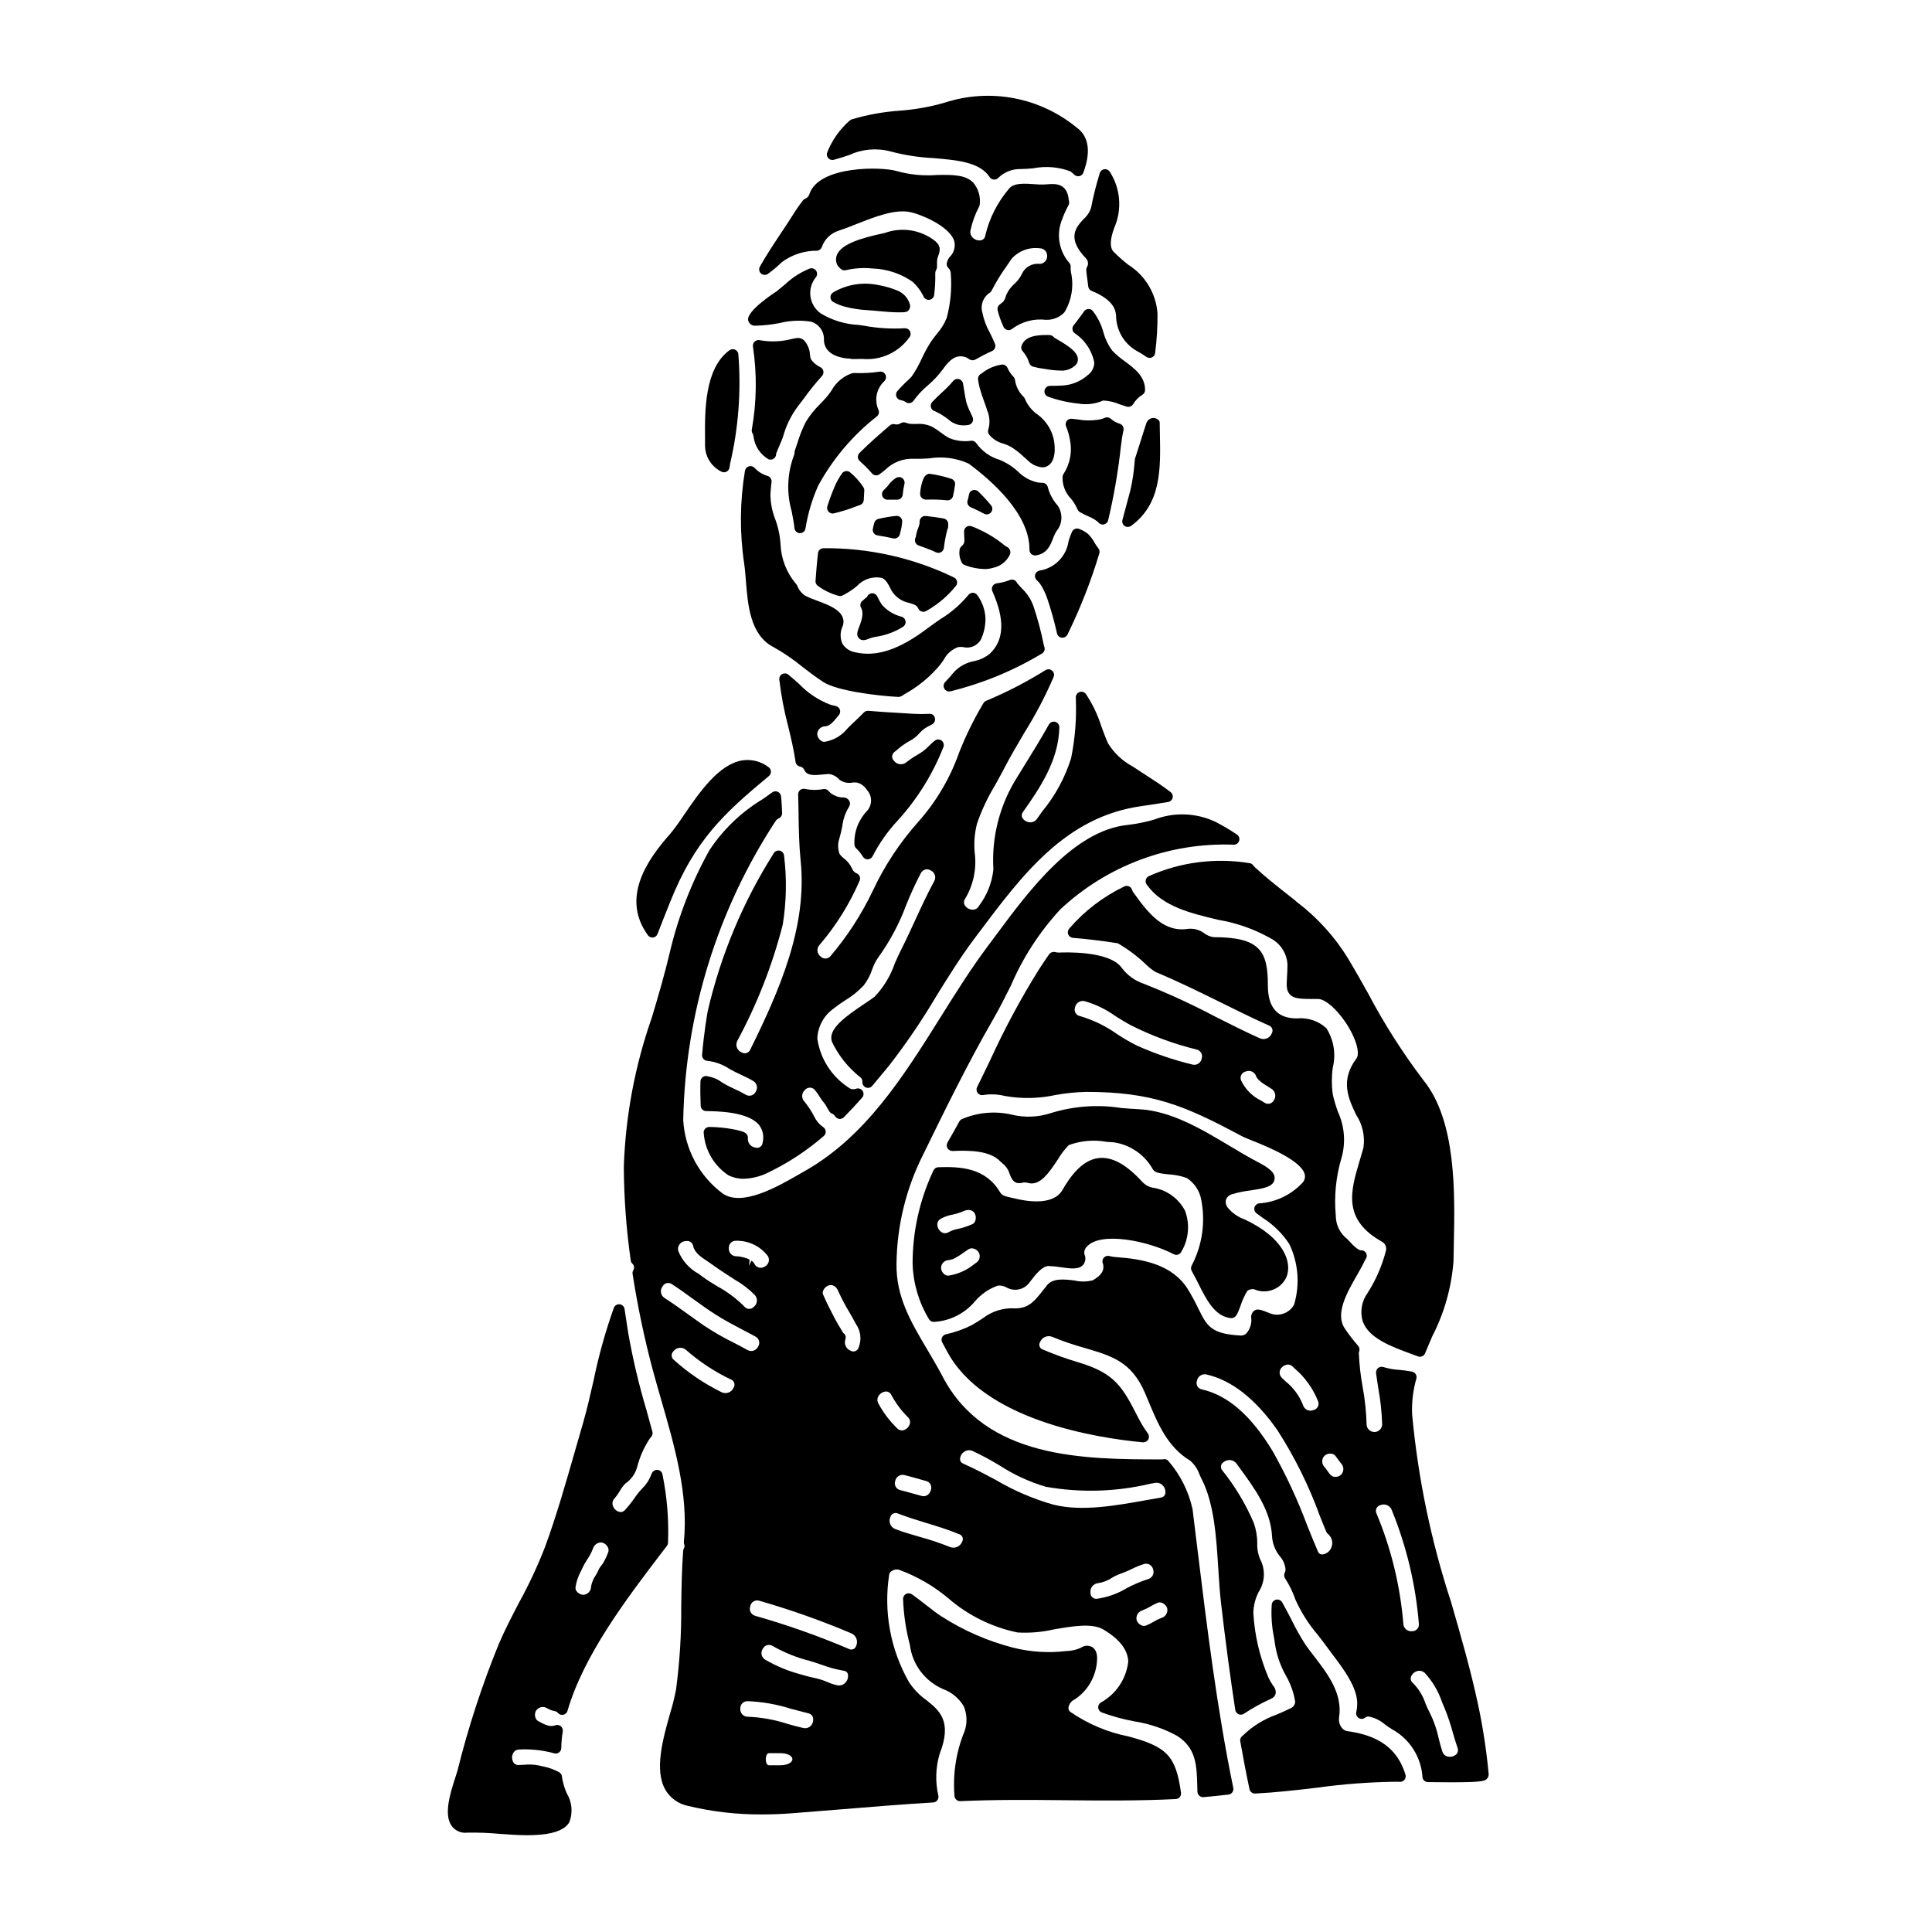 <?xml version="1.0" encoding="UTF-8"?>
<!-- Uploaded to: ICON Repo, www.iconrepo.com, Generator: ICON Repo Mixer Tools -->
<svg fill="#000000" width="800px" height="800px" version="1.1" viewBox="144 144 512 512" xmlns="http://www.w3.org/2000/svg">
 <g>
  <path d="m424.12 311.86c0.141 0.609 0.648 1.066 1.27 1.141h0.172c0.562 0.004 1.074-0.316 1.324-0.82 3.402-6.938 6.231-14.145 8.453-21.543 0.148-0.492 0.031-1.023-0.312-1.406-0.375-0.465-0.711-0.965-1.004-1.488-0.441-0.805-0.992-1.547-1.637-2.203-0.707-0.574-1.508-1.035-2.359-1.359-0.359-0.152-0.766-0.16-1.129-0.02-0.367 0.145-0.66 0.426-0.812 0.789-0.359 0.789-0.66 1.605-0.902 2.441-0.559 4.012-3.676 7.188-7.68 7.82-0.555 0.094-1.008 0.492-1.172 1.035-0.16 0.539 0.004 1.125 0.418 1.508 0.312 0.277 0.602 0.582 0.855 0.914 0.812 1.238 1.465 2.574 1.941 3.977 1.016 3.027 1.875 6.102 2.574 9.215z"/>
  <path d="m442.9 283.63c0.312 0 0.617-0.098 0.867-0.281 8.004-5.832 7.805-15.141 7.621-24.145-0.023-1.074-0.047-2.156-0.059-3.238 0-0.594-0.609-0.926-1.18-1.148-0.668-0.16-1.367 0.039-1.852 0.523-0.207 0.176-0.363 0.402-0.453 0.66-0.516 1.527-1.262 3.902-1.887 5.902-0.508 1.598-0.93 2.934-1.059 3.297l0.004 0.004c-0.074 0.152-0.121 0.316-0.141 0.484l-0.109 1.098c-0.184 2.422-0.555 4.832-1.109 7.199l-0.676 2.543c-0.469 1.766-0.934 3.512-1.41 5.258-0.125 0.441-0.031 0.918 0.246 1.285 0.281 0.367 0.715 0.582 1.176 0.578z"/>
  <path d="m399.67 293.76c1.656 0.637 3.41 0.992 5.184 1.047 0.812 0.008 1.621-0.109 2.398-0.348 1.977-0.418 3.625-1.77 4.434-3.621 0.242-0.746-0.105-1.559-0.812-1.898-0.207-0.094-0.402-0.211-0.578-0.352-2.641-2.168-5.613-3.894-8.801-5.117-0.465-0.18-0.988-0.117-1.395 0.172s-0.637 0.762-0.617 1.262l0.039 0.844c0.027 0.504 0.055 1.008 0.055 1.473v-0.004c0.02 0.598-0.254 1.164-0.734 1.516-0.324 0.258-0.527 0.641-0.559 1.055-0.148 1.059 0.027 2.141 0.496 3.098 0.152 0.41 0.48 0.73 0.891 0.875z"/>
  <path d="m402.13 319.21c-2.055 0.375-3.93 1.402-5.348 2.934-0.715 0.902-1.477 1.766-2.289 2.582-0.422 0.422-0.547 1.059-0.316 1.609 0.227 0.551 0.762 0.91 1.359 0.914 0.117 0 0.234-0.016 0.352-0.043 8.535-2.098 16.703-5.473 24.234-10.008 0.602-0.348 0.879-1.078 0.652-1.738l-0.133-0.395c-0.688-3.488-1.598-6.93-2.727-10.305-0.625-1.824-1.68-3.469-3.078-4.801-0.395-0.43-0.828-0.887-1.285-1.434-0.148-0.363-0.434-0.656-0.797-0.809-0.363-0.156-0.773-0.156-1.137-0.008-1.121 0.441-2.293 0.738-3.492 0.887-0.457 0.066-0.859 0.34-1.086 0.746-0.227 0.406-0.246 0.895-0.059 1.316 3.371 7.566 3.148 12.988-0.656 16.574-1.215 0.992-2.656 1.672-4.195 1.977z"/>
  <path d="m423.64 233.64-0.047-0.027c-0.148-0.082-0.285-0.191-0.391-0.324-0.281-0.312-0.676-0.496-1.098-0.504-2.188-0.035-6.258-0.078-7.301 2.664-0.277 0.547-0.188 1.207 0.23 1.656 0.66 0.746 1.184 1.609 1.535 2.543l0.184 0.555c0.152 0.453 0.512 0.805 0.965 0.945 0.926 0.266 1.871 0.457 2.828 0.574l0.75 0.113h0.004c1.176 0.215 2.371 0.336 3.566 0.363 1.613 0.164 3.215-0.434 4.328-1.613 0.398-0.5 0.551-1.156 0.418-1.781-0.285-1.441-1.863-2.832-5.637-4.981z"/>
  <path d="m403.32 274.31c-0.242-0.258-0.57-0.418-0.922-0.457-0.762-0.102-1.469 0.422-1.598 1.184-0.113 0.559-0.23 1.09-0.395 1.648-0.188 0.711 0.176 1.449 0.852 1.734 1.18 0.504 2.363 1.098 3.543 1.723v0.004c0.621 0.332 1.395 0.18 1.84-0.367 0.449-0.547 0.445-1.336-0.008-1.879-1.035-1.254-2.141-2.453-3.312-3.59z"/>
  <path d="m412.59 243.86c-0.676-0.695-1.223-1.508-1.609-2.398-0.238-0.527-0.766-0.863-1.344-0.863-1.984 0.262-3.863 1.062-5.426 2.316l-0.352 0.223c-0.488 0.312-0.75 0.883-0.664 1.457 0.094 0.691 0.227 1.383 0.395 2.062 0.328 1.234 0.723 2.449 1.18 3.644 0.312 0.852 0.621 1.691 0.879 2.543 0.641 1.551 0.742 3.273 0.289 4.891-0.191 0.484-0.117 1.031 0.199 1.445 0.961 1.176 2.281 2.012 3.758 2.383 0.684 0.207 1.344 0.488 1.969 0.832 1.227 0.754 2.367 1.641 3.406 2.637l1.031 0.914c1.035 1.078 2.414 1.754 3.902 1.91 0.516 0.004 1.023-0.133 1.469-0.395 2.047-1.207 2.106-4.672 1.527-7.277-0.668-2.711-2.324-5.074-4.644-6.625-1.316-1.031-2.344-2.387-2.977-3.934-0.07-0.16-0.168-0.301-0.285-0.426-1.242-1.188-2.055-2.754-2.301-4.457-0.035-0.328-0.176-0.641-0.402-0.883z"/>
  <path d="m442.97 214.14c-1.352-1.059-2.637-2.199-3.852-3.414-1.047-1.098-0.984-3.25 0.195-6.414h0.004c2.086-4.828 1.633-10.375-1.215-14.797-0.312-0.488-0.883-0.75-1.461-0.664-0.574 0.086-1.047 0.5-1.207 1.059l-0.199 0.695c-0.828 2.738-1.516 5.516-2.055 8.32-0.355 1.207-1.047 2.289-1.992 3.113-1.969 2.102-4.621 4.981 0.559 10.387v0.004c0.645 0.617 0.77 1.598 0.309 2.359-0.145 0.254-0.207 0.547-0.184 0.84 0.074 0.879 0.191 1.746 0.312 2.606 0.074 0.562 0.152 1.121 0.211 1.676 0.066 0.551 0.43 1.02 0.949 1.215 1.348 0.512 5.781 2.434 6.324 5.777l0.102 0.645 0.004 0.004c-0.008 3.93 2.106 7.559 5.531 9.484 0.859 0.457 1.691 0.969 2.484 1.527 0.422 0.309 0.977 0.371 1.457 0.16 0.48-0.207 0.812-0.652 0.879-1.172 0.453-3.492 0.66-7.016 0.625-10.539-0.402-5.285-3.289-10.062-7.781-12.871z"/>
  <path d="m342.26 228.84c0.168 0.887 0.957 1.512 1.855 1.477 2.156-0.043 4.305-0.273 6.422-0.691 2.715-0.684 5.543-0.816 8.312-0.395 2.051 0.551 3.481 2.398 3.5 4.523-0.062 1.703 0.629 4.656 6.297 5.269 0.25-0.047 0.508-0.031 0.746 0.047 0.145 0.051 0.297 0.082 0.449 0.086h0.867c0.66 0 1.266-0.023 1.746-0.043 5 0.488 9.867-1.785 12.695-5.934 0.262-0.48 0.234-1.066-0.066-1.523-0.301-0.457-0.828-0.711-1.375-0.66-3.644 0.207-7.301-0.027-10.887-0.703l-1.285-0.18c-3.539-0.168-6.981-1.215-10.016-3.039-1.508-1.062-2.5-2.707-2.746-4.535-0.242-1.828 0.289-3.672 1.469-5.094 0.383-0.52 0.383-1.23 0-1.75-0.383-0.523-1.062-0.734-1.676-0.52-2.398 0.977-4.602 2.387-6.492 4.156-0.84 0.695-1.688 1.41-2.289 1.898-0.086 0.031-7.957 5.086-7.527 7.609z"/>
  <path d="m364.97 186.35c1.469-0.395 2.805-0.836 4.09-1.262 3.394-1.586 7.242-1.93 10.867-0.973 3.719 0.996 7.531 1.59 11.379 1.777 6.352 0.539 12.359 1.051 14.957 5.035 0.242 0.371 0.637 0.613 1.078 0.66h0.156c0.387 0 0.762-0.152 1.035-0.426 1.566-1.555 3.695-2.41 5.906-2.359 0.926 0 2.098-0.094 3.383-0.195l-0.004-0.004c3.301-0.652 6.719-0.371 9.867 0.816 0.367 0.281 0.703 0.59 1.043 0.902 0.367 0.332 0.875 0.465 1.355 0.344 0.48-0.121 0.867-0.477 1.031-0.941 0.734-2.082 2.977-8.414-1.707-11.859-9.797-8.086-23.047-10.594-35.113-6.644-3.883 1.117-7.875 1.824-11.902 2.113-4.309 0.297-8.566 1.074-12.699 2.309-0.172 0.059-0.332 0.152-0.473 0.27-2.633 2.289-4.684 5.172-5.977 8.414-0.227 0.52-0.137 1.125 0.234 1.555 0.367 0.43 0.953 0.609 1.5 0.465z"/>
  <path d="m335.07 268.93c0.422 0.27 0.949 0.309 1.402 0.102 0.457-0.207 0.777-0.629 0.852-1.121l0.172-1.086h0.004c2.219-9.52 2.949-19.324 2.16-29.062-0.09-0.504-0.43-0.926-0.902-1.121-0.469-0.195-1.008-0.129-1.426 0.168-6.629 4.824-6.551 16.027-6.492 23.438v1.844h0.004c0.016 2.891 1.648 5.531 4.227 6.84z"/>
  <path d="m348.88 315.43c2.75 1.527 5.356 3.305 7.785 5.301 1.773 1.371 3.609 2.781 5.582 4.051 3.664 2.293 13.891 3.598 19.867 3.914h0.039c0.402-0.043 0.789-0.191 1.113-0.434 0.113-0.094 0.23-0.176 0.355-0.25 3.543-1.941 6.703-4.512 9.32-7.59 0.434-0.543 0.816-1.086 1.18-1.613v-0.004c0.801-1.555 2.168-2.746 3.82-3.324 0.422-0.055 0.848-0.055 1.27 0 1.836 0.477 3.766-0.328 4.723-1.969 0.848-1.809 1.266-3.789 1.219-5.785-0.121-2.125-0.84-4.172-2.078-5.902-0.254-0.43-0.699-0.703-1.195-0.73s-0.973 0.195-1.266 0.594c-2.102 2.531-4.609 4.695-7.422 6.402-1.129 0.789-2.309 1.609-3.543 2.527-7.352 5.543-13.359 7.527-18.934 6.262h0.004c-1.438-0.223-2.707-1.059-3.477-2.293-0.648-1.484-0.625-3.176 0.066-4.641 0.32-0.812 0.297-1.723-0.066-2.523-0.965-2.106-4-3.231-6.938-4.328-0.992-0.336-1.957-0.738-2.891-1.207-0.988-0.656-1.746-1.609-2.16-2.723-0.07-0.156-0.168-0.301-0.289-0.422-2.516-2.945-3.965-6.652-4.117-10.523-0.145-2.289-0.625-4.543-1.426-6.691-0.793-2.035-1.215-4.199-1.258-6.383 0.062-1.156 0.148-2.285 0.301-3.387 0.109-0.75-0.367-1.465-1.105-1.645-1.32-0.398-2.504-1.145-3.434-2.164-0.395-0.395-0.977-0.531-1.508-0.355-0.527 0.172-0.914 0.629-1 1.184-1.348 8.125-1.422 16.41-0.211 24.559 0.211 1.379 0.336 2.961 0.469 4.625 0.504 6.352 1.125 14.266 7.195 17.465z"/>
  <path d="m345.68 216.48c0.531 0.461 1.309 0.492 1.867 0.07 1.289-0.934 2.508-1.961 3.644-3.07 2.699-2.004 5.977-3.07 9.336-3.035 0.578-0.051 1.078-0.43 1.273-0.977 0.711-2.078 2.375-3.688 4.473-4.332 1.414-0.461 2.992-1.082 4.664-1.746 4.981-1.969 10.629-4.215 14.797-3.062 4.074 1.113 10.234 4.219 11.172 7.637 0.34 1.504-0.129 3.082-1.238 4.156-0.355 0.438-0.609 0.945-0.738 1.496-0.129 0.516 0.031 1.062 0.418 1.43 0.398 0.375 0.621 0.902 0.617 1.449 0.309 3.945-0.055 7.91-1.07 11.73-0.613 1.555-1.496 2.988-2.609 4.234-0.645 0.793-1.25 1.617-1.812 2.469-0.812 1.328-1.551 2.703-2.207 4.117-0.754 1.676-1.66 3.281-2.707 4.793-0.125 0.145-0.426 0.418-0.789 0.789-1.051 0.949-2.047 1.961-2.977 3.031-0.34 0.414-0.43 0.977-0.234 1.477 0.195 0.496 0.645 0.852 1.176 0.922 0.461 0.059 0.895 0.23 1.273 0.496 0.25 0.188 0.555 0.285 0.867 0.285 0.5 0.008 0.965-0.242 1.234-0.66 1.078-1.492 2.336-2.84 3.746-4.019 1.508-1.285 2.867-2.738 4.047-4.332 1.863-2.707 3.477-3.703 5.441-3.32h-0.004c0.551 0.105 1.066 0.34 1.508 0.684 0.465 0.348 1.09 0.391 1.598 0.113 1.289-0.711 2.894-1.602 4.453-2.273v-0.004c0.734-0.316 1.082-1.156 0.785-1.902-0.395-0.992-0.875-1.969-1.352-2.926l0.004 0.004c-0.969-1.715-1.656-3.578-2.031-5.512-0.523-2.004 0.336-4.113 2.109-5.184 0.168-0.141 0.301-0.312 0.395-0.512 1.145-2.242 2.461-4.394 3.934-6.434l1.309-1.941c1.883-2.133 4.707-3.188 7.531-2.812 0.508 0.004 0.996 0.207 1.355 0.57 0.359 0.359 0.562 0.852 0.559 1.359 0.055 0.559-0.129 1.113-0.504 1.531-0.371 0.414-0.902 0.656-1.465 0.664-2.019-0.238-3.961 0.883-4.762 2.758-0.289 0.574-0.641 1.113-1.043 1.613-0.246 0.301-0.559 0.602-0.875 0.918-0.883 0.758-1.598 1.699-2.094 2.754l-0.219 0.578c-0.145 0.504-0.367 0.98-0.664 1.414-0.316 0.262-0.602 0.488-0.918 0.715-0.457 0.336-0.688 0.902-0.586 1.461 0.359 1.492 0.871 2.941 1.52 4.328 0.023 0.074 0.055 0.148 0.09 0.219 0.215 0.426 0.625 0.719 1.098 0.785 0.473 0.07 0.949-0.09 1.289-0.43 2.539-1.84 5.676-2.656 8.789-2.289 1.836 0.078 3.621-0.629 4.902-1.949 1.965-3.207 2.59-7.059 1.746-10.723l-0.062-0.789c-0.016-0.156-0.016-0.316 0-0.473 0.051-0.391-0.059-0.785-0.305-1.094-2.648-2.981-3.488-7.156-2.207-10.93 0.531-1.543 1.191-3.039 1.969-4.473 0.168-0.328 0.203-0.703 0.102-1.059-0.031-0.129-0.055-0.262-0.074-0.395-0.461-4.414-3.609-4.191-5.699-4.031-0.969 0.086-1.949 0.086-2.918 0-3.258-0.25-5.848-0.344-7.086 1.031-3.109 3.598-5.309 7.891-6.402 12.52-0.047 0.555-0.402 1.035-0.922 1.238-0.809 0.223-1.672 0.016-2.297-0.543-0.605-0.496-0.879-1.297-0.703-2.062 0.473-2.191 1.246-4.312 2.293-6.297 0.098-0.191 0.152-0.402 0.16-0.617 0.242-2.07-0.391-4.148-1.75-5.727-1.988-2.008-5.055-2.09-9.555-2.008-3.559 0.285-7.144-0.059-10.586-1.008-3.973-1.254-20.73-1.52-23.25 6.047-0.156 0.562-0.566 1.023-1.109 1.246-0.25 0.098-0.469 0.262-0.633 0.477-0.734 0.957-1.441 1.918-2.051 2.887-1.207 1.945-2.469 3.832-3.715 5.711-1.914 2.879-3.894 5.856-5.609 8.895-0.355 0.605-0.234 1.383 0.289 1.848z"/>
  <path d="m381.82 221c-1.711-0.699-3.492-1.203-5.316-1.512-3.992-0.781-8.133-0.082-11.648 1.969-0.48 0.258-0.781 0.758-0.781 1.301s0.301 1.043 0.781 1.301c0.949 0.512 1.953 0.918 2.988 1.207 1.961 0.504 3.965 0.816 5.984 0.93 1.105 0.059 2.176 0.16 3.234 0.266 1.645 0.152 3.328 0.312 5.117 0.312 0.551 0 1.113 0 1.68-0.051v-0.004c0.473-0.066 0.883-0.344 1.121-0.754 0.242-0.43 0.285-0.945 0.113-1.41l-0.133-0.395c-0.57-1.438-1.703-2.582-3.141-3.16z"/>
  <path d="m388.77 222.63c0.246 0.512 0.762 0.836 1.328 0.836 0.082 0 0.16-0.008 0.238-0.02 0.645-0.102 1.145-0.621 1.227-1.27 0.238-1.887 0.332-3.789 0.293-5.695-0.008-0.359 0.09-0.715 0.273-1.027 0.125-0.219 0.191-0.469 0.191-0.723v-1.324c0.012-0.617 0.145-1.223 0.395-1.789 0.75-2.031 0.234-3.148-2.117-4.602h-0.004c-3.613-2.269-8.07-2.746-12.082-1.285l-0.738 0.164c-5.117 1.109-10.562 2.625-11.902 5.465v-0.004c-0.453 0.949-0.422 2.059 0.09 2.977 0.09 0.176 0.211 0.328 0.363 0.453 0.121 0.102 0.23 0.215 0.332 0.336 0.367 0.434 0.949 0.621 1.5 0.484 2.328-0.551 4.734-0.703 7.113-0.449 3.773 0.129 7.434 1.34 10.539 3.492 1.242 1.113 2.25 2.469 2.961 3.981z"/>
  <path d="m379.24 276.43h2.519c0.766 0.004 1.406-0.578 1.473-1.34 0.078-0.953 0.23-1.895 0.453-2.824 0.148-0.586-0.082-1.203-0.574-1.555-0.492-0.355-1.148-0.371-1.656-0.043-0.586 0.367-1.113 0.812-1.574 1.324-0.477 0.66-1.012 1.273-1.602 1.828-0.48 0.398-0.656 1.055-0.445 1.641 0.215 0.582 0.77 0.973 1.391 0.969z"/>
  <path d="m368.14 268.85c-0.414 0.059-0.781 0.289-1.016 0.633-0.66 0.953-1.242 1.957-1.742 3.004v0.02c-0.809 1.844-1.52 3.734-2.121 5.656-0.148 0.449-0.066 0.941 0.211 1.32 0.277 0.383 0.719 0.609 1.191 0.609 0.109-0.004 0.219-0.016 0.324-0.039 2.019-0.488 4.008-1.109 5.941-1.867l1-0.367c0.551-0.195 0.934-0.695 0.973-1.277l0.145-2.496c0.027-0.32-0.055-0.637-0.227-0.906-0.969-1.496-2.164-2.836-3.543-3.969-0.316-0.262-0.73-0.379-1.137-0.32z"/>
  <path d="m343.44 258.88c0.145 0.254 0.227 0.539 0.25 0.828 0.32 2.543 1.824 4.785 4.055 6.047h0.035c0.137 0.039 0.281 0.059 0.422 0.059 0.645 0 1.215-0.418 1.406-1.035 0.059-0.168 0.078-0.348 0.066-0.523 0.16-0.48 0.629-1.574 0.926-2.266 0.395-0.906 0.758-1.777 0.918-2.269v-0.004c0.762-2.789 2.023-5.414 3.723-7.754 0.574-0.738 1.18-1.539 1.789-2.363 1.492-2.07 3.094-4.062 4.805-5.961 0.312-0.34 0.453-0.809 0.367-1.27-0.078-0.457-0.371-0.848-0.785-1.059-1.043-0.473-1.93-1.234-2.555-2.195-0.09-0.34-0.16-0.684-0.207-1.035-0.047-1.52-0.672-2.969-1.746-4.047-0.559-0.398-1.262-0.555-1.941-0.422-0.625 0.102-1.246 0.242-1.871 0.395l0.004-0.004c-2.578 0.574-5.246 0.621-7.844 0.141-0.484-0.078-0.973 0.082-1.316 0.426-0.34 0.352-0.488 0.852-0.395 1.332 1.09 7.305 0.98 14.734-0.32 22.004-0.047 0.34 0.031 0.688 0.215 0.977z"/>
  <path d="m354.34 282.48c0.09 0.492 0.156 0.988 0.199 1.484 0.07 0.734 0.676 1.301 1.414 1.328h0.051c0.719 0 1.332-0.52 1.453-1.227 0.625-3.898 1.75-7.699 3.348-11.312 3.891-7.152 9.211-13.434 15.629-18.445 0.477-0.426 0.625-1.109 0.367-1.691-1.109-2.484-0.598-5.391 1.293-7.348l0.277-0.277v0.004c0.449-0.453 0.559-1.145 0.266-1.715-0.281-0.574-0.914-0.895-1.547-0.785-2.273 0.34-4.578 0.457-6.875 0.348-0.312 0.047-0.617 0.129-0.91 0.25-2.102 0.852-3.848 2.398-4.941 4.387-0.418 0.629-0.871 1.23-1.359 1.805-0.496 0.566-1.039 1.129-1.574 1.699-1.5 1.441-2.809 3.07-3.898 4.848-0.891 1.777-1.629 3.633-2.203 5.539-0.219 0.672-0.449 1.352-0.684 2.016-0.059 0.16-0.086 0.328-0.086 0.496 0 0.246-0.043 0.492-0.129 0.727-1.816 4.793-2.031 10.051-0.605 14.98 0.16 0.891 0.34 1.832 0.516 2.891z"/>
  <path d="m386.16 304.18c0.543 0.18 0.984 0.582 1.211 1.105 0.184 0.383 0.52 0.668 0.926 0.789 0.137 0.039 0.277 0.059 0.418 0.059 0.277 0 0.551-0.082 0.785-0.234 3.027-1.703 5.703-3.977 7.875-6.688 0.254-0.367 0.336-0.824 0.215-1.254-0.121-0.43-0.43-0.781-0.84-0.957-10.781-5.199-22.617-7.84-34.59-7.715-0.719 0.039-1.305 0.59-1.383 1.305-0.281 2.391-0.469 4.809-0.652 7.352h-0.004c-0.035 0.469 0.156 0.926 0.512 1.227 1.656 1.258 3.539 2.18 5.543 2.715 0.355 0.117 0.742 0.094 1.082-0.062 1.371-0.684 2.652-1.52 3.828-2.5 1.605-1.762 3.992-2.598 6.348-2.223 1.18 0.227 1.863 1.441 2.805 3.375 1.035 1.742 2.769 2.957 4.766 3.32 0.387 0.125 0.766 0.246 1.156 0.387z"/>
  <path d="m373.43 432.18c0.594 0.25 1.285 0.09 1.707-0.395 1.273-1.512 2.527-3.027 3.793-4.559l0.621-0.75h0.004c4.578-5.887 8.777-12.059 12.57-18.477 3.121-5.039 6.348-10.234 9.93-15.023l0.84-1.125c12.078-16.137 23.484-31.395 43.605-34.223 1.93-0.262 3.629-0.531 5.168-0.789l1.879-0.301c0.582-0.086 1.059-0.516 1.203-1.086 0.148-0.57-0.059-1.172-0.523-1.535-2.102-1.637-4.25-3.019-6.527-4.488-1.062-0.684-2.148-1.387-3.543-2.312-2.668-1.43-4.914-3.539-6.512-6.113-0.68-1.523-1.23-3.031-1.77-4.508v0.004c-0.957-3.039-2.336-5.926-4.098-8.578-0.375-0.52-1.039-0.738-1.648-0.539-0.609 0.195-1.023 0.762-1.023 1.402v0.367c0.223 5.289-0.195 10.586-1.25 15.773-1.609 5.144-4.199 9.93-7.633 14.086l-1.398 1.969c-0.426 0.66-1.188 1.02-1.969 0.926-0.824-0.059-1.566-0.527-1.969-1.254-0.211-0.52-0.109-1.117 0.266-1.543 4.195-5.984 9.418-13.43 9.586-22.379 0.004-0.672-0.445-1.262-1.09-1.434-0.648-0.176-1.332 0.105-1.668 0.688-2.16 3.856-4.481 7.606-6.93 11.562l-1.367 2.215c-4.699 7.332-6.949 15.965-6.422 24.656-0.371 3.527-1.707 6.883-3.863 9.699-0.324 0.645-1.02 1.023-1.738 0.953-0.844-0.039-1.605-0.5-2.031-1.23-0.277-0.555-0.211-1.219 0.168-1.707 2.176-3.652 3.059-7.93 2.512-12.141-0.25-2.59-0.043-5.199 0.609-7.711 1.223-3.559 2.824-6.973 4.781-10.184 0.789-1.441 1.625-2.902 2.41-4.438 1.688-3.273 3.543-6.383 5.309-9.391h-0.004c2.981-4.746 5.59-9.715 7.809-14.863 0.238-0.59 0.074-1.266-0.41-1.68-0.484-0.414-1.18-0.469-1.727-0.137-5.019 3.133-10.281 5.852-15.742 8.137-0.289 0.113-0.531 0.316-0.695 0.582-2.512 4.184-4.676 8.57-6.465 13.113-2.371 6.746-6.031 12.969-10.781 18.32-4.887 5.469-8.953 11.617-12.07 18.258-2.981 6.273-6.769 12.129-11.27 17.418-0.336 0.387-0.824 0.609-1.336 0.609-0.512 0-1-0.223-1.336-0.609-0.445-0.359-0.719-0.891-0.758-1.461-0.035-0.57 0.168-1.129 0.566-1.543 4.348-5.086 7.914-10.789 10.578-16.926 0.188-0.367 0.207-0.797 0.062-1.18-0.137-0.375-0.422-0.68-0.785-0.848-0.57-0.23-1.023-0.684-1.246-1.254-0.469-1.07-1.207-2-2.144-2.703-0.457-0.34-0.859-0.754-1.18-1.227-0.465-1.293-0.484-2.703-0.055-4.008 0.316-1.082 0.582-2.18 0.785-3.289 0.219-1.879 0.855-3.684 1.863-5.281 0.27-0.488 0.246-1.082-0.059-1.547-0.332-0.512-0.898-0.816-1.504-0.816h-0.465c-0.633-0.043-1.246-0.219-1.809-0.512-0.688-0.273-1.289-0.723-1.754-1.301-0.352-0.348-0.852-0.492-1.336-0.395-1.598 0.305-3.242 0.285-4.832-0.051-0.445-0.105-0.914 0.008-1.266 0.297-0.355 0.289-0.551 0.73-0.535 1.188 0.059 1.734 0.086 3.477 0.113 5.215 0.059 3.984 0.125 8.105 0.539 12.18 1.848 17.586-5.574 34.441-13.328 50.191v-0.004c-0.18 0.438-0.543 0.773-0.992 0.918-0.449 0.145-0.938 0.082-1.34-0.172-0.559-0.234-0.996-0.691-1.211-1.258-0.215-0.566-0.188-1.199 0.074-1.746 5.254-9.734 9.301-20.07 12.055-30.781 0.988-6.055 1.109-12.219 0.363-18.309-0.035-0.652-0.5-1.203-1.137-1.352-0.637-0.148-1.293 0.141-1.617 0.707-8.137 12.852-14.047 26.984-17.48 41.805-0.156 0.871-0.969 5.512-1.496 11.578-0.031 0.395 0.094 0.785 0.352 1.086 0.254 0.301 0.621 0.488 1.016 0.516 2.125 0.23 4.164 0.977 5.934 2.176 0.992 0.566 2.027 1.055 3.062 1.539 1.035 0.484 2.184 1.027 3.203 1.637l0.004 0.004c0.477 0.285 0.812 0.758 0.93 1.301 0.121 0.547 0.008 1.117-0.309 1.574-0.238 0.469-0.668 0.816-1.172 0.953-0.508 0.137-1.051 0.051-1.492-0.23-1-0.582-2.031-1.109-3.086-1.574-0.703-0.328-1.41-0.652-2.082-1.02-0.363-0.188-0.723-0.426-1.09-0.656l-0.004-0.004c-1.09-0.812-2.363-1.355-3.711-1.574-0.445-0.172-0.949-0.113-1.344 0.156-0.395 0.27-0.637 0.711-0.645 1.191-0.062 2.129-0.031 4.328 0.062 6.445h0.004c0.031 0.785 0.676 1.406 1.461 1.41 2.731 0.027 11.047 0.102 13.984 3.644 1.035 1.34 1.391 3.086 0.965 4.723-0.027 0.434-0.246 0.832-0.598 1.09-0.352 0.254-0.801 0.336-1.219 0.227-1.262-0.125-2.188-1.23-2.09-2.492 0.059-0.555-0.195-1.098-0.66-1.406-0.281-0.191-0.598-0.332-0.926-0.422-0.766-0.234-1.543-0.422-2.328-0.559-2.07-0.379-4.168-0.582-6.273-0.613-0.449 0.004-0.879 0.191-1.18 0.523-0.293 0.344-0.414 0.801-0.324 1.242 0.367 4.496 2.781 8.578 6.555 11.059 1.234 0.613 2.598 0.926 3.977 0.914 2.301-0.062 4.559-0.637 6.609-1.68 5.293-2.555 10.223-5.801 14.664-9.652 0.363-0.309 0.555-0.773 0.516-1.246s-0.305-0.898-0.715-1.145c-0.977-0.68-1.762-1.602-2.281-2.672-0.738-1.461-1.637-2.836-2.68-4.098-0.398-0.434-0.602-1.016-0.555-1.602 0.043-0.586 0.328-1.129 0.789-1.5 0.332-0.367 0.809-0.57 1.305-0.555 0.492 0.016 0.957 0.246 1.266 0.633 0.449 0.523 0.852 1.086 1.203 1.684 0.402 0.668 0.859 1.305 1.367 1.898 0.254 0.32 0.473 0.672 0.648 1.039 0.121 0.234 0.242 0.469 0.527 0.918 0.09 0.141 0.188 0.27 0.297 0.395 0.148 0.145 0.324 0.258 0.516 0.332 0.34 0.141 0.625 0.387 0.816 0.703 0.242 0.379 0.645 0.629 1.094 0.68 0.445 0.051 0.891-0.109 1.207-0.434 1.648-1.68 3.269-3.394 4.852-5.199 0.441-0.504 0.488-1.246 0.109-1.801-0.375-0.555-1.082-0.785-1.715-0.559-0.723 0.266-1.535 0.117-2.113-0.395-4.441-2.934-7.41-7.633-8.16-12.902 0.121-3.176 1.715-6.109 4.309-7.945 0.945-0.754 1.93-1.457 2.953-2.106 1.863-1.105 3.559-2.465 5.039-4.043 0.961-1.258 1.711-2.664 2.211-4.164 0.387-1.16 0.938-2.254 1.637-3.254 3.098-4.289 5.598-8.98 7.426-13.945 1.148-2.863 2.441-5.668 3.871-8.402 0.238-0.457 0.656-0.793 1.156-0.926 0.496-0.129 1.027-0.043 1.461 0.238 0.516 0.234 0.906 0.676 1.082 1.215 0.172 0.539 0.113 1.129-0.168 1.621-1.801 3.305-3.418 6.809-4.977 10.195-1.215 2.648-2.434 5.289-3.742 7.871-0.613 1.18-1.18 2.473-1.75 3.789-1.117 3.246-2.914 6.215-5.269 8.707-0.539 0.453-1.496 1.086-2.613 1.836-5.641 3.781-9.871 6.93-8.75 10.172 1.73 3.633 4.273 6.824 7.426 9.328 0.434 0.27 0.684 0.758 0.645 1.266-0.055 0.633 0.301 1.23 0.879 1.488z"/>
  <path d="m354.83 345.91c0.094 0.633 0.582 1.133 1.215 1.242 0.523 0.094 0.961 0.465 1.133 0.973 0.75 1.555 2.852 1.34 5.055 1.105 0.535-0.055 1.273-0.121 1.445-0.113h-0.004c1.074 0.141 2.059 0.676 2.758 1.504 1.008 0.738 2.285 1.016 3.508 0.762 0.379-0.035 0.762-0.035 1.141 0 1.098 0.285 2.043 0.98 2.648 1.941 1.426 1.535 1.48 3.894 0.125 5.492-2.305 2.352-3.543 5.547-3.426 8.84-0.02 0.43 0.145 0.848 0.453 1.145 0.695 0.664 1.297 1.41 1.797 2.231 0.266 0.434 0.742 0.703 1.254 0.703h0.035c0.531-0.02 1.012-0.32 1.262-0.789 1.789-3.488 4.059-6.711 6.738-9.574 5.141-5.656 9.211-12.199 12.012-19.312 0.281-0.613 0.109-1.344-0.418-1.766-0.527-0.426-1.277-0.434-1.816-0.023-0.57 0.453-1.113 0.941-1.617 1.465-0.484 0.508-1.012 0.973-1.578 1.391-0.508 0.352-1.043 0.672-1.574 1v-0.004c-0.973 0.559-1.898 1.188-2.777 1.887-0.484 0.398-1.109 0.582-1.73 0.508s-1.188-0.398-1.562-0.902c-0.336-0.312-0.516-0.762-0.48-1.219 0.031-0.457 0.27-0.879 0.645-1.141l0.492-0.395c1.059-0.961 2.227-1.797 3.481-2.492 0.992-0.496 1.875-1.191 2.594-2.043 0.387-0.434 0.816-0.832 1.281-1.18 0.488-0.328 1-0.625 1.531-0.883l0.562-0.301v0.004c0.613-0.324 0.914-1.035 0.727-1.703-0.133-0.699-0.785-1.176-1.488-1.086-1.359 0.074-2.719 0.074-4.078 0-1.477-0.102-2.965-0.188-4.457-0.277-2.527-0.145-5.07-0.293-7.602-0.523l0.004 0.004c-0.457-0.043-0.902 0.129-1.215 0.461-0.734 0.789-1.512 1.508-2.285 2.238-0.676 0.629-1.359 1.27-2.031 1.969-1.508 1.898-3.676 3.164-6.07 3.543-0.445 0.016-0.875-0.156-1.18-0.477-0.453-0.406-0.727-0.973-0.766-1.574 0.047-1.168 1.016-2.086 2.188-2.066 1.133-0.098 2.059-1.137 3.231-2.59l0.324-0.395h-0.004c0.32-0.387 0.426-0.906 0.273-1.387-0.152-0.477-0.535-0.844-1.02-0.977l-1.438-0.34v0.004c-3.195-1.207-6.078-3.121-8.43-5.598-0.922-0.824-1.844-1.637-2.777-2.398h-0.004c-0.457-0.375-1.102-0.438-1.625-0.156-0.523 0.281-0.828 0.848-0.77 1.441 0.48 4.148 1.258 8.254 2.324 12.289 0.75 3.07 1.52 6.293 1.988 9.543z"/>
  <path d="m436.64 282.96c0.512-0.148 0.906-0.562 1.031-1.082 1.535-6.461 2.664-13.008 3.379-19.609 0.148-1.277 0.355-2.754 0.68-4.258 0.168-0.75-0.273-1.5-1.008-1.723-0.871-0.266-1.676-0.715-2.359-1.32-0.43-0.383-1.047-0.48-1.574-0.25-0.684 0.312-1.41 0.5-2.156 0.555-1.664 0.23-3.352 0.191-5-0.117-0.551-0.066-1.094-0.137-1.613-0.184-0.52-0.062-1.031 0.168-1.332 0.594-0.305 0.418-0.371 0.965-0.172 1.445 0.469 1.102 0.805 2.254 1.008 3.43 0.68 3.141 0.09 6.418-1.645 9.121-0.137 0.18-0.234 0.391-0.277 0.609-0.145 2.223 0.664 4.402 2.223 5.992 0.695 0.848 1.27 1.785 1.707 2.789 0.145 0.367 0.426 0.664 0.785 0.832 0.664 0.387 1.352 0.734 2.059 1.039 0.949 0.367 1.832 0.879 2.617 1.523l0.207 0.234h0.004c0.277 0.277 0.652 0.434 1.047 0.434 0.129 0 0.262-0.02 0.391-0.055z"/>
  <path d="m371.66 313.18c0.293 0.305 0.703 0.473 1.129 0.465 0.445-0.023 0.883-0.129 1.285-0.312 0.73-0.297 1.492-0.504 2.269-0.613 2.461-0.387 4.816-1.27 6.926-2.59 0.5-0.293 0.781-0.844 0.727-1.418-0.059-0.574-0.441-1.062-0.984-1.254-2.074-0.5-3.938-1.629-5.34-3.238-0.449-0.684-0.844-1.406-1.18-2.156-0.258-0.539-0.82-0.871-1.418-0.832-0.598 0.035-1.117 0.43-1.309 0.996-0.148 0.074-0.281 0.168-0.395 0.285-0.152 0.148-0.305 0.27-0.449 0.395l-0.43 0.363v-0.004c-0.508 0.461-0.633 1.207-0.305 1.809 0.355 0.641 0.707 1.797-0.238 4.363-0.762 1.93-1.133 2.898-0.289 3.742z"/>
  <path d="m375.71 282.51c-0.164 0.539-0.297 1.09-0.395 1.645-0.074 0.395 0.012 0.801 0.242 1.129 0.234 0.324 0.59 0.543 0.984 0.605 1.414 0.207 2.797 0.48 4.18 0.789v-0.004c0.105 0.02 0.211 0.031 0.316 0.031 0.68 0.004 1.273-0.465 1.434-1.125l0.105-0.438c0.273-0.945 0.445-1.922 0.52-2.902 0.016-0.426-0.156-0.836-0.465-1.129-0.312-0.293-0.734-0.434-1.156-0.391-1.574 0.164-3.133 0.426-4.672 0.785-0.52 0.117-0.934 0.5-1.094 1.004z"/>
  <path d="m432.11 243.54c-1.836 1.57-4.141 2.496-6.555 2.629-0.957 0.062-2.094 0.09-3.289 0.09-0.711-0.004-1.32 0.5-1.453 1.195-0.137 0.691 0.238 1.387 0.898 1.652 2.606 0.949 5.32 1.57 8.078 1.848 2.219 0.379 4.496 0.098 6.555-0.809 1.52 0.066 3.012 0.41 4.41 1.016 0.656 0.223 1.297 0.441 1.863 0.605h-0.004c0.137 0.039 0.277 0.059 0.418 0.059 0.504 0 0.977-0.258 1.242-0.688 0.594-1.016 1.43-1.871 2.434-2.488 0.465-0.262 0.75-0.754 0.75-1.285 0-3.609-2.703-5.625-5.312-7.574v0.004c-1.215-0.844-2.344-1.805-3.371-2.863-1.086-1.469-1.887-3.125-2.363-4.891-0.559-2.062-1.527-3.992-2.852-5.672-0.281-0.336-0.703-0.508-1.137-0.469-0.426 0.016-0.828 0.215-1.098 0.551-0.117 0.152-0.223 0.316-0.32 0.484-0.336 0.434-0.664 0.883-0.996 1.332-0.48 0.652-0.961 1.312-1.465 1.926v-0.004c-0.25 0.301-0.367 0.688-0.332 1.078 0.035 0.387 0.227 0.746 0.527 0.996 2.762 1.805 4.664 4.656 5.266 7.898-0.066 1.363-0.77 2.609-1.895 3.379z"/>
  <path d="m416.82 289.7c-0.004 0.395 0.148 0.773 0.426 1.055s0.656 0.438 1.051 0.438c0.082 0.008 0.16 0.008 0.242 0 2.852-0.469 3.777-2.438 4.629-4.781h-0.004c0.223-0.562 0.484-1.102 0.789-1.621 1.641-1.934 1.777-4.723 0.344-6.812-1.254-1.402-2.152-3.086-2.625-4.906-0.164-0.66-0.754-1.125-1.434-1.125-0.395-0.004-0.789-0.031-1.18-0.082-2-0.422-3.824-1.422-5.254-2.879-1.441-1.336-3.113-2.402-4.934-3.148-2.481-0.73-4.644-2.277-6.141-4.391-0.312-0.469-0.863-0.719-1.422-0.641-1.93 0.27-3.894 0.031-5.707-0.691-0.785-0.418-1.531-0.906-2.231-1.457-0.746-0.582-1.535-1.109-2.363-1.574-1.273-0.594-2.676-0.848-4.078-0.73h-1.219c-0.578-0.02-1.145-0.133-1.684-0.34-0.457-0.172-0.969-0.105-1.371 0.168-0.453 0.297-1.012 0.383-1.535 0.238-0.457-0.109-0.934 0.008-1.289 0.312-2.258 1.938-5.356 4.586-8.059 7.312-0.285 0.293-0.441 0.688-0.426 1.094 0.016 0.406 0.199 0.789 0.504 1.059 1.156 1.004 2.238 2.094 3.231 3.258 0.504 0.59 1.379 0.691 2.004 0.234 0.535-0.395 1.031-0.789 1.508-1.18 2.043-2.031 4.852-3.094 7.727-2.922 1.105 0.027 2.422-0.031 3.805-0.102h0.004c3.574-0.605 7.25-0.133 10.555 1.355 6.066 4.481 16.258 13.387 16.137 22.859z"/>
  <path d="m391.57 252.89c1.191 0.527 2.32 1.188 3.367 1.969l0.352 0.266-0.004-0.004c0.938 0.871 2.125 1.426 3.394 1.574 0.223 0.023 0.445 0.035 0.668 0.035 0.434 0 0.867-0.039 1.297-0.113 0.445-0.074 0.836-0.348 1.051-0.746 0.219-0.398 0.242-0.871 0.062-1.289-0.191-0.453-0.395-0.898-0.609-1.348v0.004c-0.457-0.883-0.82-1.805-1.09-2.758-0.219-0.961-0.371-1.922-0.523-2.894-0.105-0.652-0.207-1.312-0.328-1.969v0.004c-0.109-0.566-0.535-1.02-1.094-1.16-0.559-0.148-1.148 0.051-1.508 0.504-0.93 1.09-1.938 2.117-3.012 3.07-0.883 0.816-1.754 1.633-2.562 2.519-0.32 0.359-0.449 0.852-0.344 1.32 0.109 0.473 0.438 0.859 0.883 1.043z"/>
  <path d="m321.6 364.99c-5.996 6.75-13.133 16.875-5.902 26.855h-0.004c0.277 0.379 0.715 0.605 1.184 0.609h0.191c0.535-0.07 0.988-0.43 1.18-0.934 1.137-2.945 2.273-5.828 3.379-8.562 6.469-16.199 14.168-23.391 26.145-33.305 0.352-0.289 0.551-0.73 0.535-1.188-0.016-0.457-0.242-0.883-0.617-1.148-2.008-1.555-4.574-2.203-7.082-1.789-6.234 1.098-11.336 8.562-15.43 14.562-1.105 1.695-2.301 3.332-3.578 4.898z"/>
  <path d="m389.37 276.41c1.844-0.07 3.691-0.016 5.531 0.168 0.074 0.012 0.148 0.02 0.223 0.02 0.68-0.004 1.27-0.465 1.434-1.121 0.215-0.898 0.375-1.805 0.488-2.723 0.125-0.371 0.094-0.781-0.082-1.133-0.18-0.352-0.488-0.617-0.863-0.738-1.859-0.609-3.766-1.051-5.703-1.32-0.641-0.09-1.328 0.555-1.609 1.121-0.551 1.316-0.875 2.719-0.949 4.141-0.016 0.41 0.137 0.809 0.422 1.102 0.289 0.305 0.691 0.48 1.109 0.484z"/>
  <path d="m387.68 282.8c-0.09 0.434-0.223 0.855-0.395 1.262-0.266 0.648-0.449 1.324-0.543 2.016-0.027 0.168-0.082 0.336-0.156 0.488-0.168 0.379-0.172 0.809-0.004 1.188 0.164 0.383 0.48 0.676 0.871 0.809 1.141 0.395 2.254 0.812 3.43 1.281 0.387 0.152 0.762 0.324 1.125 0.516 0.207 0.105 0.434 0.16 0.66 0.16 0.246-0.004 0.488-0.066 0.707-0.184 0.426-0.23 0.711-0.652 0.762-1.133 0.184-1.562 0.473-3.113 0.863-4.641 0.039-0.164 0.094-0.324 0.16-0.477 0.082-0.184 0.121-0.383 0.121-0.582v-0.645c0.004-0.715-0.512-1.328-1.215-1.453-1.574-0.285-3.148-0.504-4.762-0.66-0.41-0.043-0.816 0.098-1.113 0.383-0.309 0.277-0.484 0.676-0.484 1.094 0 0.191-0.008 0.387-0.027 0.578z"/>
  <path d="m506.43 486.64c-1.566 2.16-2.051 4.918-1.316 7.481 1.574 4.547 7.664 6.769 13.027 8.734l1.641 0.605c0.168 0.062 0.34 0.094 0.516 0.094 0.602 0 1.145-0.363 1.371-0.922 0.613-1.523 1.266-3.035 1.922-4.547v0.004c3.168-6.172 5.07-12.914 5.602-19.832l0.082-4.367c0.297-13.855 0.695-32.828-8.043-43.609v-0.004c-5.519-7.269-10.43-14.98-14.688-23.055-1.758-3.148-3.5-6.219-5.273-9.191-3.539-5.766-8.113-10.824-13.496-14.918-0.188-0.129-0.359-0.281-0.504-0.453l-2.5-1.969c-2.691-2.129-5.481-4.328-8.242-6.887-0.145-0.141-0.277-0.293-0.395-0.457-0.211-0.297-0.523-0.508-0.883-0.586-9.039-1.508-18.324-0.332-26.703 3.379-0.469 0.184-0.816 0.59-0.914 1.086-0.109 0.492 0.039 1.008 0.395 1.371 4.09 5.652 11.562 7.438 18.789 9.156 5.137 0.863 10.07 2.652 14.562 5.285 2.227 1.422 3.644 3.82 3.816 6.461 0 1.426-0.074 2.586-0.129 3.543-0.125 2.074-0.207 3.449 0.766 4.488 1.145 1.215 2.887 1.215 7.543 1.215 2.293 0 6.543 4.328 8.914 9.105 1.492 3 1.969 5.609 1.18 6.656-4.406 5.879-2.098 10.695-0.059 14.957v-0.004c1.691 2.578 2.371 5.691 1.906 8.742-0.316 1.148-0.648 2.262-0.977 3.344-2.41 8.066-4.688 15.68 6.047 21.605 0.785 0.508 1.145 1.469 0.883 2.363-1.012 3.941-2.644 7.699-4.84 11.125z"/>
  <path d="m482.34 598.38c-3.356 1.176-6.414 3.07-8.961 5.547-0.105 0.074-0.207 0.152-0.301 0.242-0.336 0.34-0.484 0.828-0.395 1.297 0.742 4.231 1.543 8.43 2.441 12.664 0.141 0.688 0.742 1.18 1.445 1.18h0.078c5.59-0.289 11.02-0.922 16.281-1.539 7.086-0.992 14.227-1.523 21.383-1.594 0.125 0.031 0.332 0 0.602 0.023 0.492 0.051 0.973-0.148 1.285-0.535 0.309-0.383 0.406-0.891 0.266-1.363-2.621-8.66-9.664-10.715-15.508-11.551-0.59-0.121-1.109-0.473-1.445-0.973-0.52-0.707-0.754-1.586-0.664-2.461 1.074-6.418-2.965-11.672-6.527-16.305-0.816-1.059-1.613-2.094-2.332-3.121l0.004 0.004c-1.359-2.102-2.59-4.285-3.68-6.539-0.828-1.602-1.664-3.227-2.527-4.723-0.312-0.559-0.953-0.844-1.574-0.707-0.633 0.121-1.109 0.637-1.184 1.273-0.199 2.938 0.004 5.887 0.602 8.77 0.121 0.762 0.246 1.535 0.359 2.309l-0.004 0.004c0.488 2.738 1.438 5.375 2.805 7.797 1.242 2.141 2.074 4.496 2.453 6.945-0.051 0.652-0.41 1.238-0.969 1.574-1.316 0.656-2.637 1.215-3.934 1.781z"/>
  <path d="m461.3 617.62 0.031 1.215c0.016 0.406 0.191 0.785 0.492 1.055 0.305 0.27 0.707 0.402 1.109 0.371 2.195-0.184 4.426-0.434 6.621-0.68 0.414-0.047 0.789-0.266 1.031-0.602 0.242-0.336 0.332-0.762 0.25-1.168-4.328-20.973-6.969-42.609-9.531-63.535l-1.273-10.395h-0.004c-1.035-4.652-3.199-8.977-6.297-12.594-0.359-0.512-1.004-0.727-1.594-0.531-20.953 0-46.941-0.066-58.383-22.043-1.32-2.527-2.754-4.918-4.129-7.258-4.199-7.086-8.172-13.777-8.039-22.496 0.102-10.027 2.492-19.898 7-28.859 5.836-11.945 11.871-24.297 18.641-36.027 1.609-2.781 3.094-5.734 4.656-8.855 3.188-7.445 7.629-14.289 13.125-20.238 12.387-11.59 28.887-17.754 45.836-17.133 0.676 0.074 1.312-0.336 1.523-0.984 0.223-0.637-0.016-1.344-0.578-1.719-1.84-1.223-3.738-2.348-5.695-3.363-5.129-2.406-11.02-2.606-16.297-0.555-2.238 0.637-4.523 1.098-6.836 1.375-14.398 1.414-26.281 17.445-34.961 29.148l-2.246 3.023c-4.41 5.879-8.504 12.422-12.469 18.75-9.84 15.699-20 31.934-36.406 41.039l-1.574 0.906c-5.117 2.938-14.68 8.406-19.758 4.836l-0.004 0.004c-6.207-4.617-10.043-11.75-10.477-19.473 0.543-28.18 9.02-55.629 24.453-79.211 0.211-0.332 0.516-0.598 0.879-0.758 0.555-0.246 0.902-0.805 0.875-1.41-0.066-1.512-0.125-2.988-0.285-4.438l0.004 0.004c-0.059-0.523-0.391-0.977-0.871-1.191s-1.039-0.156-1.465 0.156l-2.523 1.789c-5.664 3.406-10.496 8.043-14.137 13.562-4.691 8.418-8.199 17.438-10.43 26.812-1.426 6.106-3.148 11.918-4.828 17.543h-0.004c-4.457 12.711-6.957 26.023-7.414 39.488 0.047 8.309 0.656 16.609 1.832 24.84 0.039 0.316 0.184 0.613 0.41 0.84 0.523 0.453 0.633 1.219 0.258 1.797-0.168 0.285-0.227 0.625-0.172 0.953 1.316 8.504 3.086 16.938 5.297 25.254 0.75 2.809 1.574 5.641 2.391 8.484 3.508 12.16 7.129 24.73 5.902 37.25v0.004c-0.023 0.23 0.008 0.465 0.09 0.68 0.145 0.355 0.109 0.762-0.098 1.082-0.105 0.191-0.164 0.398-0.18 0.613-0.367 4.883-0.441 9.84-0.512 14.629 0.059 7.422-0.402 14.84-1.383 22.195-0.414 2.125-0.938 4.227-1.574 6.297-1.895 6.691-4.25 15.051-1.215 20.27h-0.004c1.309 2.176 3.465 3.703 5.949 4.211 6.445 1.551 13.051 2.312 19.68 2.266 2.625 0 5.305-0.105 8.043-0.32 4.477-0.34 8.918-0.695 13.324-1.066 7.871-0.645 15.98-1.316 23.965-1.789 0.418-0.023 0.805-0.227 1.062-0.555 0.27-0.332 0.379-0.762 0.305-1.184-0.863-3.695-0.742-7.551 0.348-11.184 3.398-8.66-0.133-11.484-3.543-14.203v-0.004c-1.828-1.297-3.398-2.93-4.629-4.809-4.906-8.633-6.742-18.676-5.211-28.488 0.078-0.371 0.312-0.691 0.637-0.883 0.543-0.371 1.203-0.512 1.848-0.395 4.769 1.73 9.203 4.281 13.098 7.531 5.262 4.574 11.609 7.719 18.434 9.129 3.231 0.184 6.473-0.09 9.629-0.816 4.957-0.852 10.062-1.723 13.051 0 4.297 2.519 6.535 5.391 6.652 8.539v-0.004c-0.527 4.606-3.262 8.66-7.328 10.879-0.449 0.309-0.691 0.836-0.629 1.379 0.059 0.539 0.414 1.004 0.918 1.207 2.789 1.023 5.656 1.812 8.578 2.359 3.981 0.609 7.828 1.902 11.367 3.832 5.137 3.25 5.25 7.824 5.391 13.617zm-122.31-144.8h0.051c3.316-0.094 6.473 1.426 8.469 4.078 0.273 0.477 0.336 1.043 0.176 1.566-0.16 0.52-0.531 0.953-1.027 1.191-0.441 0.301-0.992 0.398-1.512 0.266-0.52-0.133-0.957-0.48-1.203-0.957-0.172-0.367-0.457-0.668-0.816-0.859l-0.652 1.324 0.199-1.574v-0.004c-0.301-0.176-0.613-0.324-0.941-0.438-0.531-0.172-1.078-0.305-1.629-0.391-0.066-0.02-0.133-0.035-0.203-0.043-0.289-0.043-0.695-0.031-0.789-0.047h0.004c-0.559-0.012-1.09-0.25-1.465-0.668-0.371-0.418-0.555-0.969-0.504-1.527-0.027-0.504 0.156-0.992 0.504-1.359 0.352-0.363 0.836-0.566 1.34-0.559zm-13.516 0.117h-0.004c0.188-0.039 0.375-0.062 0.562-0.062 0.832-0.043 1.559 0.555 1.672 1.379 0.395 1.754 2.152 2.914 3.543 3.84 0.305 0.195 0.582 0.395 0.828 0.562 1.574 1.121 3.148 2.211 4.723 3.227 0.641 0.43 1.289 0.84 1.941 1.246l-0.004 0.008c1.953 1.102 3.742 2.473 5.312 4.074 0.395 0.445 0.586 1.031 0.531 1.621-0.051 0.59-0.348 1.133-0.812 1.496-0.332 0.363-0.805 0.559-1.293 0.539-0.488-0.02-0.941-0.258-1.238-0.648-2.094-2.098-4.481-3.887-7.086-5.305-1.344-0.816-2.676-1.621-3.879-2.508l-1.18-0.875c-2.43-1.32-4.32-3.453-5.344-6.023-0.145-0.574-0.039-1.18 0.285-1.668 0.328-0.492 0.844-0.824 1.426-0.914zm-5.902 12.008h-0.004c0.219-0.453 0.629-0.781 1.113-0.902 0.488-0.117 1.004-0.012 1.406 0.289 1.875 1.211 3.676 2.523 5.484 3.832 2.039 1.477 4.152 3.012 6.34 4.383 2.188 1.375 4.621 2.668 6.914 3.867 1.141 0.594 2.277 1.18 3.402 1.805v0.008c0.461 0.238 0.801 0.66 0.93 1.164 0.129 0.504 0.043 1.039-0.246 1.473-0.234 0.512-0.676 0.902-1.211 1.074-0.539 0.172-1.121 0.109-1.609-0.172-1.219-0.68-2.469-1.332-3.711-1.969h-0.004c-2.676-1.332-5.269-2.824-7.766-4.473-1.398-0.957-2.773-1.969-4.152-2.941-2.082-1.504-4.168-3.008-6.34-4.402v0.004c-0.496-0.316-0.836-0.824-0.941-1.406-0.105-0.578 0.035-1.172 0.387-1.645zm18.871 26.766h-0.008c-0.238 0.59-0.703 1.055-1.289 1.297-0.586 0.242-1.246 0.238-1.832-0.016-4.598-2.246-8.863-5.121-12.668-8.547-0.375-0.266-0.609-0.684-0.641-1.141-0.031-0.461 0.141-0.906 0.477-1.223 0.371-0.492 0.93-0.816 1.543-0.891 0.617-0.074 1.234 0.105 1.715 0.496 3.586 3.168 7.594 5.816 11.914 7.875 0.422 0.137 0.758 0.465 0.91 0.883 0.152 0.418 0.105 0.883-0.133 1.262zm12.414 100.1h-3.09c-0.602 0-0.828-0.98-0.828-1.598 0-0.617 0.223-1.598 0.828-1.598h3.082c2.035 0 3.148 0.824 3.148 1.598 0 0.773-1.117 1.594-3.152 1.594zm8.613-11.629h-0.008c-0.086 0.586-0.414 1.105-0.902 1.438-0.488 0.336-1.09 0.453-1.668 0.324-1.434-0.328-2.828-0.711-4.215-1.102v-0.004c-3.402-1.109-6.945-1.742-10.52-1.883-0.547 0-1.07-0.227-1.441-0.625-0.375-0.398-0.566-0.934-0.527-1.477-0.039-0.535 0.152-1.059 0.52-1.445 0.371-0.383 0.887-0.594 1.422-0.578h0.008c3.875 0.152 7.715 0.824 11.414 2.004 1.496 0.395 3.008 0.789 4.566 1.18 0.488 0.074 0.922 0.363 1.18 0.785 0.211 0.43 0.266 0.914 0.156 1.379zm8.719-10.426h-0.008c-0.504 0.672-1.34 1.012-2.168 0.879-0.941-0.188-1.859-0.48-2.731-0.875-0.926-0.402-1.883-0.723-2.863-0.957-1.375-0.297-2.754-0.621-4.113-1.047-3.344-0.871-6.555-2.195-9.539-3.938-0.488-0.289-0.828-0.773-0.941-1.328-0.109-0.555 0.016-1.133 0.348-1.59 0.238-0.457 0.656-0.793 1.152-0.926 0.5-0.129 1.027-0.047 1.457 0.234 3.066 1.758 6.359 3.082 9.785 3.938 0.973 0.277 1.969 0.621 2.973 0.965 1.918 0.73 3.902 1.273 5.926 1.629 0.945 0.133 1.137 0.621 1.18 0.789 0.223 0.773 0.047 1.605-0.469 2.223zm2.711-9.582h-0.008c-0.113 0.402-0.402 0.727-0.789 0.879-0.387 0.152-0.82 0.121-1.18-0.09-8.074-3.434-16.355-6.359-24.797-8.762-0.52-0.145-0.953-0.5-1.203-0.98-0.246-0.48-0.285-1.043-0.102-1.551 0.094-0.531 0.414-0.996 0.875-1.277 0.461-0.277 1.023-0.344 1.539-0.18 8.309 2.394 16.469 5.285 24.43 8.66 0.602 0.273 1.066 0.777 1.297 1.395 0.23 0.621 0.203 1.305-0.074 1.902zm0.625-79.02c-0.129 0.41-0.434 0.738-0.832 0.895-0.395 0.16-0.844 0.133-1.215-0.074-1.23-0.453-1.871-1.801-1.441-3.039 0.238-0.641-0.012-1.363-0.598-1.715-0.031-0.062-0.062-0.125-0.098-0.184-0.168-0.32-0.359-0.617-0.555-0.93l-0.207-0.34c-0.395-0.625-0.758-1.273-1.129-1.949l-0.188-0.344c-1.004-1.898-2.16-4.148-3.148-6.453h-0.008c-0.125-0.375-0.086-0.789 0.109-1.133 0.285-0.586 0.793-1.035 1.406-1.25 1.574-0.438 2.32 1 2.586 1.641v0.004c0.82 1.836 1.758 3.617 2.805 5.336 0.617 1.066 1.234 2.125 1.797 3.227 1.312 1.84 1.582 4.227 0.715 6.309zm17.844 35.309c0.504 0.113 0.938 0.434 1.191 0.883s0.309 0.988 0.145 1.477c-0.129 0.543-0.441 1.023-0.887 1.359-0.469 0.324-1.062 0.414-1.605 0.246-0.82-0.211-1.629-0.445-2.441-0.672-1.074-0.305-2.144-0.605-3.215-0.867-0.508-0.117-0.941-0.445-1.191-0.902s-0.297-1-0.125-1.492c0.098-0.555 0.426-1.043 0.902-1.344 0.477-0.297 1.055-0.383 1.598-0.23 1.066 0.262 2.121 0.559 3.184 0.863 0.812 0.234 1.617 0.461 2.445 0.68zm-12.574-20.508c-0.375-0.637-0.355-1.43 0.051-2.047 0.434-0.676 1.164-1.105 1.969-1.148h0.082c0.602 0.043 1.129 0.426 1.352 0.988 1.152 2.133 2.613 4.09 4.332 5.801 0.508 0.445 0.715 1.145 0.535 1.797-0.242 0.805-0.875 1.434-1.68 1.672-0.645 0.16-1.32-0.062-1.746-0.57-1.953-1.902-3.606-4.09-4.894-6.492zm22.191 36.605c-0.496 1.277-1.93 1.914-3.211 1.422-2.652-1.066-5.367-1.977-8.125-2.723-2.152-0.621-4.375-1.27-6.465-2.066-0.582-0.242-1.043-0.711-1.277-1.301-0.234-0.586-0.223-1.242 0.031-1.824 0.109-0.43 0.406-0.793 0.812-0.977s0.875-0.172 1.273 0.031c2.496 0.965 5.07 1.75 7.559 2.512 2.863 0.879 5.824 1.777 8.605 2.945l-0.004-0.004c0.402 0.113 0.73 0.402 0.887 0.793 0.156 0.387 0.125 0.824-0.086 1.184zm24.254-9.789c-5.367-1.52-10.512-3.723-15.316-6.555-2.691-1.438-5.477-2.926-8.531-4.281-0.898-0.395-0.957-0.945-0.973-1.121h0.004c-0.02-0.812 0.379-1.578 1.051-2.035 0.66-0.504 1.547-0.594 2.297-0.238 2.465 1.152 4.863 2.438 7.184 3.856 3.777 2.449 7.887 4.34 12.203 5.613 9.234 1.633 18.707 1.348 27.824-0.836l1.133-0.188h0.004c0.797-0.156 1.617 0.148 2.125 0.785 0.543 0.625 0.734 1.48 0.516 2.281-0.215 0.488-0.688 0.816-1.223 0.84-1.262 0.211-2.566 0.449-3.894 0.684-7.965 1.426-16.945 3.043-24.402 1.188zm19.215 22.191c-2.348 1.395-4.945 2.316-7.648 2.715-0.465 0.09-0.945-0.043-1.301-0.359-0.355-0.316-0.547-0.777-0.516-1.25-0.078-0.609 0.098-1.223 0.48-1.699 0.387-0.477 0.953-0.773 1.562-0.824 1.32-0.199 2.574-0.684 3.684-1.43 0.551-0.348 1.137-0.645 1.746-0.879 1.16-0.395 2.293-0.859 3.394-1.402 1.07-0.535 2.18-0.988 3.324-1.352 0.207-0.059 0.418-0.09 0.633-0.094 0.875 0.062 1.602 0.691 1.789 1.547 0.176 0.512 0.133 1.074-0.117 1.551-0.246 0.48-0.684 0.836-1.203 0.984-2.016 0.645-3.969 1.477-5.828 2.484zm9.289 7.82c-0.766 0.305-1.504 0.672-2.207 1.094-0.602 0.367-1.234 0.676-1.887 0.934-0.414 0.133-0.867 0.086-1.25-0.125-0.551-0.27-0.977-0.746-1.18-1.328-0.262-1.152 0.434-2.305 1.574-2.609 0.766-0.305 1.508-0.672 2.215-1.094 0.602-0.363 1.23-0.68 1.883-0.938 0.145-0.051 0.301-0.078 0.453-0.078 0.273 0.008 0.543 0.078 0.789 0.207 0.551 0.27 0.977 0.746 1.18 1.324 0.266 1.152-0.426 2.312-1.57 2.621z"/>
  <path d="m455.05 476.38c0.352 0.188 0.762 0.223 1.141 0.098 0.379-0.121 0.691-0.391 0.867-0.746 1.973-3.289 2.336-7.297 0.984-10.887-1.641-3.148-4.637-5.371-8.125-6.027-1.262-0.141-2.426-0.742-3.273-1.688-4.203-4.578-7.93-6.606-11.441-6.238-4.543 0.5-7.688 5.09-9.66 8.492-2.457 4.258-9.719 2.957-12.727 2.199l-0.879-0.199c-1.477-0.324-2.406-0.562-2.887-1.395-3.859-6.543-10.492-6.856-16.395-6.664l0.004 0.004c-0.562 0.016-1.066 0.355-1.297 0.875-3.652 7.746-5.535 16.207-5.512 24.773 0.164 5.141 1.645 10.156 4.305 14.562 0.25 0.48 0.75 0.781 1.293 0.785h0.059c4.246-0.25 8.195-2.246 10.918-5.508 1.617-1.883 3.699-3.305 6.039-4.125 0.754-0.055 1.508 0.102 2.18 0.445 1.973 1.188 4.512 0.754 5.984-1.016l0.555-0.711c1.18-1.551 3-3.902 4.723-3.902v0.004c1.098 0.035 2.191 0.148 3.273 0.328 2.559 0.367 4.762 0.676 5.902-0.684h0.004c0.605-0.793 0.723-1.852 0.301-2.754-0.141-0.73 0.09-1.48 0.617-2.004 3.676-4.144 16.309-1.543 23.047 1.98zm-61.656-9.445c0.938-0.496 1.949-0.848 2.996-1.039 1.031-0.211 2.039-0.527 3.004-0.945 0.398-0.184 0.832-0.281 1.27-0.289 0.691-0.023 1.34 0.344 1.676 0.949 0.289 0.57 0.34 1.23 0.141 1.84-0.098 0.395-0.359 0.73-0.715 0.93-1.102 0.496-2.246 0.891-3.422 1.18l-0.426 0.098h0.004c-0.863 0.156-1.695 0.438-2.473 0.84-0.547 0.383-1.266 0.418-1.848 0.094-0.723-0.434-1.176-1.207-1.203-2.051-0.008-0.68 0.383-1.309 0.996-1.605zm9.168 11.809-0.348 0.234v0.004c-1.957 1.625-4.32 2.688-6.832 3.078-0.488 0.027-0.965-0.164-1.297-0.527-0.426-0.398-0.676-0.953-0.695-1.539 0.016-1.141 0.945-2.062 2.09-2.062 0.184-0.016 0.367-0.066 0.535-0.148 0.238-0.004 0.469-0.062 0.68-0.172 0.555-0.293 1.078-0.586 1.645-0.945l2.305-1.594h0.004c0.391-0.246 0.867-0.316 1.312-0.195 0.598 0.137 1.109 0.508 1.426 1.031 0.543 1.012 0.176 2.269-0.824 2.832z"/>
  <path d="m518.23 518.95c-0.152-3.246 0.227-6.496 1.125-9.621 0.102-0.391 0.043-0.805-0.168-1.148-0.211-0.348-0.551-0.59-0.945-0.676-1.121-0.219-2.254-0.375-3.391-0.469-1.43-0.082-2.844-0.328-4.211-0.742-0.484-0.172-1.023-0.082-1.426 0.238-0.398 0.32-0.605 0.828-0.543 1.336 0.176 1.402 0.395 2.789 0.617 4.184v0.004c0.57 3.125 0.902 6.289 1 9.469-0.047 1.102-0.957 1.973-2.059 1.973-1.105 0-2.016-0.871-2.062-1.973-0.094-3.352-0.445-6.691-1.055-9.988-0.543-2.969-0.879-5.969-1.008-8.984 0.02-0.172 0.062-0.34 0.121-0.5 0.148-0.492 0.027-1.023-0.312-1.41-1.281-1.453-2.465-2.992-3.543-4.602-2.606-3.894 0.602-9.492 3.184-13.996 0.789-1.398 1.539-2.684 2.039-3.785v-0.004c0.098-0.219 0.215-0.43 0.352-0.629 0.336-0.477 0.355-1.105 0.055-1.602-0.305-0.496-0.875-0.762-1.449-0.684 0 0-0.848-0.082-2.754-2.176l-0.738-0.789-0.004 0.004c-1.938-1.488-3.066-3.797-3.059-6.238-0.473-5.144 0.043-10.336 1.52-15.285 1.156-4.066 0.812-8.41-0.969-12.246-0.539-1.5-0.992-3.031-1.348-4.586-0.324-2.359-0.324-4.75 0-7.109 0.887-3.566 0.273-7.34-1.699-10.438-2.113-1.934-4.953-2.875-7.809-2.59-5.172 0-7.691-2.859-7.691-8.734 0-9.023-1.996-12.797-14.363-12.797l0.004 0.004c-0.879-0.121-1.715-0.457-2.426-0.984-1.215-0.918-2.723-1.359-4.242-1.242-6.453 1.043-10.445-3.758-14.668-9.703h-0.004c-0.133-0.172-0.227-0.367-0.277-0.578-0.117-0.426-0.418-0.773-0.816-0.957-0.402-0.18-0.863-0.172-1.258 0.02-5.586 2.68-10.559 6.484-14.605 11.176-0.367 0.422-0.469 1.012-0.258 1.531 0.207 0.516 0.691 0.871 1.246 0.918 3.543 0.277 8.098 0.824 11.871 1.426 2.668 1.539 5.141 3.387 7.371 5.512 0.805 0.82 1.715 1.535 2.703 2.125 5.676 2.363 11.363 5.164 16.867 7.871 4.266 2.117 8.684 4.305 13.082 6.269 0.422 0.137 0.758 0.461 0.914 0.879 0.152 0.418 0.105 0.883-0.129 1.262-0.234 0.582-0.695 1.047-1.277 1.289-0.582 0.242-1.234 0.242-1.816 0-4.008-1.789-8.066-3.84-11.988-5.82v-0.004c-6.121-3.231-12.414-6.121-18.855-8.656-2.332-0.797-4.367-2.277-5.844-4.254-3.266-4.551-15.316-4.07-16.605-4v0.004c-0.363-0.012-0.727-0.062-1.082-0.152-0.578-0.117-1.168 0.117-1.516 0.594-0.898 1.273-1.801 2.644-2.731 4.074v-0.004c-4.836 7.758-9.164 15.82-12.957 24.137-1.125 2.34-2.25 4.672-3.402 6.992-0.246 0.492-0.195 1.082 0.133 1.527 0.32 0.449 0.867 0.676 1.41 0.59 1.945-0.32 3.934-0.234 5.848 0.246 4.453 0.785 9.02 0.691 13.441-0.277 2.629-0.465 5.289-0.738 7.957-0.816 17.617 0 26.109 3.566 41.285 11.695 0.496 0.273 1.496 0.68 2.789 1.203 3.852 1.547 12.871 5.176 13.938 8.852 0.223 0.797 0.027 1.652-0.52 2.273-3.023 3.277-7.195 5.262-11.648 5.535-0.57 0.121-1.016 0.559-1.141 1.125-0.129 0.566 0.09 1.152 0.555 1.5l1.5 1.105v0.004c2.875 1.805 5.332 4.203 7.199 7.035 2.391 5.016 2.84 10.738 1.258 16.062-1.184 2.144-3.719 3.156-6.055 2.418-2.875-1.141-3.641-1.445-4.555-0.789-0.594 0.5-0.875 1.277-0.73 2.039 0.105 1.23-0.23 2.457-0.945 3.465-0.344 0.633-1 1.035-1.719 1.055-8.039-0.395-9.086-2.527-11.379-7.18-0.84-1.762-1.773-3.477-2.793-5.144-4.141-6.559-11.906-7.957-18.965-8.465h0.004c-0.582-0.02-1.16-0.109-1.723-0.27-0.547-0.176-1.148-0.02-1.539 0.402-0.395 0.422-0.504 1.035-0.281 1.566 0.047 0.129 0.086 0.262 0.109 0.395 0.242 1.574-0.559 2.754-2.754 4.039-1.57 0.418-3.219 0.441-4.801 0.07-2.828-0.34-5.762-0.688-7.359 1.262l-0.875 1.113c-2.363 3.016-3.914 5.012-7.566 5.012h0.004c-3.074-0.207-6.121 0.723-8.555 2.613-0.789 0.512-1.695 1.109-2.887 1.793l0.004 0.004c-2.199 1.113-4.531 1.941-6.941 2.465-0.449 0.105-0.824 0.418-1.004 0.844-0.184 0.426-0.156 0.91 0.066 1.312 0.395 0.691 0.789 1.418 1.18 2.172 9.633 18.43 39.562 23.125 51.984 24.289 0.574 0.043 1.125-0.238 1.422-0.73 0.289-0.504 0.258-1.125-0.078-1.598-0.93-1.281-1.762-2.629-2.492-4.035-4.172-8.168-6.078-11.895-15.91-14.824-3.199-0.945-6.34-2.078-9.41-3.391-0.398-0.113-0.723-0.402-0.879-0.789-0.152-0.387-0.117-0.82 0.094-1.176 0.492-1.273 1.922-1.91 3.199-1.426 2.852 1.176 5.773 2.176 8.75 2.996 7.133 2.098 12.285 3.617 15.855 11.855l0.906 2.16c2.5 6.012 5.082 12.23 11.109 15.84l-0.004-0.004c1.141 1.008 2 2.297 2.484 3.742 0.199 0.438 0.395 0.859 0.586 1.238 3.293 6.41 3.859 15.59 4.359 23.688 0.199 3.176 0.395 6.18 0.715 8.969 1.211 10.41 2.453 19.703 3.785 28.414h0.008c0.078 0.508 0.414 0.934 0.883 1.133 0.473 0.199 1.012 0.145 1.43-0.152 2.137-1.422 4.387-2.676 6.719-3.742l0.594-0.297c0.52-0.227 0.906-0.676 1.055-1.223 0.125-0.77-0.113-1.555-0.645-2.125-0.488-0.695-0.914-1.438-1.262-2.211-2.312-5.426-3.664-11.211-3.996-17.098 0.043-1.949 0.535-3.867 1.434-5.598 1.52-2.367 1.785-5.328 0.707-7.926-0.793-1.531-1.172-3.246-1.105-4.969 0.008-1.855-0.316-3.695-0.949-5.438-2.129-4.961-4.918-9.613-8.297-13.828-0.297-0.324-0.43-0.77-0.359-1.207 0.07-0.434 0.34-0.812 0.727-1.027 0.496-0.398 1.133-0.578 1.766-0.508 0.633 0.074 1.207 0.398 1.598 0.902l0.734 1.008c4.141 5.664 8.426 11.523 8.703 18.418l0.004-0.004c0.145 1.902 0.871 3.711 2.078 5.184 0.859 0.977 1.383 2.203 1.492 3.5-0.016 0.309-0.098 0.609-0.234 0.887-0.223 0.48-0.172 1.043 0.129 1.477 1.141 1.754 2.059 3.641 2.731 5.625 1.512 3.352 3.492 6.473 5.879 9.27 0.789 1.035 1.602 2.062 2.363 3.109 0.465 0.641 0.98 1.328 1.516 2.043 3.027 4.004 6.789 8.984 6.606 13.383h-0.004c-0.008 0.625-0.082 1.246-0.215 1.855-0.207 0.664 0.074 1.383 0.676 1.727 0.602 0.348 1.359 0.223 1.82-0.289 0.246-0.113 0.516-0.16 0.785-0.137 1.625 0.32 3.133 1.066 4.371 2.164 0.613 0.441 1.207 0.859 1.777 1.199 4.734 2.582 7.793 7.43 8.094 12.812 0.129 0.691 0.727 1.191 1.43 1.199 2.426 0.035 4.465 0.051 6.176 0.051 8.613 0 8.984-0.395 9.512-0.977 0.293-0.336 0.441-0.773 0.414-1.219-0.57-6.109-1.488-12.184-2.758-18.188-1.969-9.262-4.633-18.473-7.199-27.379-5.285-16.098-8.742-32.738-10.312-49.609zm-55.77-94.418c-0.094 0.555-0.414 1.043-0.891 1.344-0.473 0.301-1.055 0.387-1.594 0.23-5.035-1.219-9.949-2.894-14.68-5.012-1.809-0.91-3.562-1.926-5.254-3.043-2.988-2.133-6.316-3.75-9.84-4.781-0.488-0.086-0.914-0.383-1.168-0.812-0.254-0.426-0.309-0.941-0.148-1.414 0.082-0.582 0.41-1.102 0.898-1.43 0.488-0.328 1.09-0.434 1.664-0.293 2.914 0.836 5.664 2.168 8.125 3.934 1.348 0.852 2.695 1.699 4.137 2.457 5.543 2.797 11.383 4.953 17.414 6.426 0.508 0.117 0.945 0.445 1.199 0.902 0.254 0.457 0.305 1 0.137 1.492zm19.102 11.078v0.004c-0.23 0.438-0.641 0.75-1.121 0.863-0.484 0.113-0.988 0.008-1.387-0.281l-0.789-0.496c-2.379-1.129-4.285-3.051-5.387-5.441-0.176-0.469-0.137-0.992 0.102-1.434 0.242-0.441 0.66-0.758 1.148-0.867 0.527-0.227 1.125-0.219 1.648 0.016s0.926 0.68 1.105 1.223c0.047 0.141 0.109 0.273 0.195 0.395l0.023 0.039c0.145 0.207 0.312 0.398 0.5 0.57 0.285 0.285 0.59 0.551 0.918 0.789 0.496 0.344 1.016 0.664 1.527 0.98l0.969 0.613h-0.004c0.484 0.32 0.816 0.824 0.922 1.398 0.102 0.57-0.031 1.16-0.371 1.633zm2.203 70.703c0.414-0.414 0.961-0.66 1.547-0.699 0.5 0.016 0.973 0.23 1.312 0.598l0.273 0.277c2.852 2.379 5.062 5.438 6.426 8.895 0.176 0.477 0.137 1.008-0.113 1.453-0.246 0.445-0.676 0.758-1.172 0.859-0.535 0.215-1.133 0.195-1.648-0.055-0.52-0.25-0.906-0.703-1.07-1.254-0.953-2.473-2.547-4.648-4.617-6.297l-1.008-0.969c-0.387-0.371-0.598-0.887-0.586-1.418 0.016-0.535 0.254-1.039 0.656-1.391zm13.195 47.352h-0.004c-0.242 1.148-1.156 2.035-2.309 2.25-0.645 0.145-1.285-0.254-1.445-0.895-0.945-2.207-1.875-4.504-2.812-6.832v-0.004c-2.512-6.719-5.539-13.238-9.055-19.492-5.727-9.52-11.891-14.914-18.832-16.488-0.488-0.09-0.918-0.383-1.168-0.812-0.254-0.426-0.309-0.941-0.152-1.41 0.164-0.996 1-1.742 2.008-1.793 0.188 0 0.375 0.023 0.555 0.066 6.691 1.527 12.988 6.492 18.781 14.762 4.621 7.188 8.418 14.875 11.316 22.914l1.625 3.988c0.105 0.254 0.285 0.477 0.508 0.637 0.117 0.09 0.215 0.195 0.301 0.316 0.684 0.754 0.941 1.805 0.68 2.793zm2.492-18.895h-0.004c-0.438 0.438-1.043 0.66-1.66 0.609-0.465-0.008-0.906-0.207-1.215-0.547-0.289-0.344-0.559-0.699-0.809-1.066-0.293-0.395-0.562-0.789-0.707-0.938-0.84-0.816-0.875-2.156-0.078-3.012 0.418-0.387 0.969-0.602 1.535-0.594h0.07c0.461-0.004 0.906 0.176 1.234 0.504 0.246 0.293 0.551 0.719 0.828 1.105s0.543 0.75 0.727 0.969c0.812 0.805 0.848 2.109 0.074 2.953zm16.449 39.508-0.004 0.004c-0.832-10.059-3.234-19.926-7.129-29.242-0.195-0.422-0.191-0.91 0.012-1.328 0.203-0.422 0.586-0.727 1.039-0.832 0.566-0.238 1.207-0.238 1.773 0.004 0.566 0.238 1.008 0.699 1.227 1.277 3.934 9.645 6.363 19.836 7.199 30.219 0.043 0.508-0.133 1.008-0.488 1.375-0.355 0.363-0.855 0.555-1.363 0.523-0.574 0.062-1.145-0.121-1.578-0.504-0.434-0.383-0.684-0.93-0.691-1.508zm14.352 32.906-0.004 0.004c0.238 0.551 0.145 1.191-0.246 1.648-0.594 0.605-1.457 0.859-2.285 0.68-0.723-0.137-1.305-0.672-1.5-1.379-0.336-1.012-0.621-2.144-0.918-3.309v-0.004c-0.492-2.398-1.297-4.727-2.391-6.914-0.426-0.801-0.809-1.621-1.141-2.465-0.664-2.019-1.785-3.859-3.277-5.371-0.473-0.332-0.719-0.906-0.629-1.477 0.207-0.809 0.816-1.453 1.609-1.711 0.223-0.078 0.453-0.117 0.688-0.121 0.52 0.008 1.016 0.207 1.395 0.562 2.078 2.227 3.648 4.879 4.602 7.769l0.695 1.629c0.863 2.137 1.594 4.316 2.191 6.539 0.387 1.305 0.773 2.625 1.207 3.906z"/>
  <path d="m470.38 460.52c1.613-0.492 3.266-0.84 4.938-1.035 3.543-0.539 6.121-0.938 6.449-2.938 0.293-1.75-1.539-3.09-4.371-4.562-2.406-1.25-4.856-2.715-7.453-4.266-7.715-4.606-15.688-9.363-24.195-9.77-1.484-0.07-3.027-0.191-4.598-0.32-6.242-0.98-12.629-0.52-18.668 1.352-3.305 1.086-6.848 1.238-10.234 0.438-4.469-1.062-9.164-0.648-13.383 1.18-0.27 0.133-0.492 0.348-0.641 0.609l-0.645 1.18c-0.395 0.711-0.789 1.422-1.18 2.109-0.32 0.527-0.605 1.059-0.902 1.574l-0.414 0.75v0.004c-0.258 0.469-0.246 1.039 0.031 1.496 0.297 0.441 0.793 0.707 1.324 0.703 4.723-0.215 9.867-0.062 12.594 2.691l0.586 0.551c0.73 0.559 1.309 1.285 1.691 2.121 0.73 2.152 1.395 3.543 3.543 3.062h-0.004c0.539-0.137 1.102-0.121 1.633 0.043 3.148 0.867 5.566-2.781 7.906-6.297 0.789-1.363 1.75-2.617 2.859-3.738 3.203-1.176 6.664-1.477 10.023-0.863 0.703 0.055 1.348 0.105 1.891 0.129h-0.004c4.379 0.641 8.211 3.285 10.359 7.152 0.586 0.941 1.801 1.074 4.223 1.352h0.004c1.629 0.082 3.234 0.402 4.769 0.953 1.98 1.281 3.352 3.309 3.801 5.621 1.203 5.961 0.328 12.152-2.481 17.547-0.266 0.461-0.266 1.031 0 1.492 0.586 1.016 1.152 2.144 1.727 3.289 2.168 4.328 4.418 8.805 8.711 9.195 1.262 0 1.641-1.016 2.469-3.238 0.445-1.391 1.051-2.719 1.805-3.969 0.523-0.445 1.23-0.602 1.895-0.418 3.266 1.402 7.051-0.07 8.512-3.312 1.605-4.152-1.074-10.41-10.695-15.031l-0.512-0.242c-1.664-0.598-3.144-1.625-4.285-2.977-0.52-0.582-0.734-1.375-0.578-2.137 0.23-0.707 0.789-1.258 1.5-1.48z"/>
  <path d="m267.86 629.67c2.863-0.051 5.727 0.055 8.578 0.324 2.426 0.176 4.902 0.359 7.332 0.359h0.004c1.215 0.004 2.434-0.051 3.648-0.168 3.969-0.395 6.336-1.445 7.449-3.262 0.988-2.527 0.738-5.367-0.672-7.684-0.629-1.398-1.055-2.879-1.273-4.394-0.031-0.473-0.281-0.898-0.68-1.152-1.414-0.777-2.941-1.324-4.531-1.617l-0.68-0.164c-1.375-0.297-2.789-0.375-4.188-0.227-0.395 0.023-0.828 0.047-1.242 0.055l-0.004 0.004c-0.629 0.094-1.258-0.211-1.574-0.766-0.41-0.734-0.426-1.629-0.035-2.375 0.328-0.617 0.98-0.996 1.684-0.969 3.086-0.156 6.18 0.184 9.156 1.004 0.445 0.137 0.926 0.059 1.305-0.211 0.379-0.273 0.605-0.711 0.609-1.18 0.023-1.477 0.156-2.949 0.395-4.406 0.086-0.512-0.109-1.031-0.508-1.367-0.398-0.336-0.941-0.434-1.434-0.262-0.504 0.176-1.043 0.234-1.574 0.172-0.793-0.172-1.551-0.473-2.246-0.887l-0.691-0.352h-0.004c-0.402-0.227-0.699-0.605-0.816-1.055-0.176-0.57-0.113-1.191 0.172-1.715 0.305-0.484 0.789-0.824 1.348-0.949 0.559-0.125 1.141-0.023 1.625 0.281 0.645 0.391 1.359 0.656 2.102 0.789 0.297 0.055 0.562 0.219 0.746 0.461 0.359 0.402 0.906 0.582 1.434 0.473 0.527-0.117 0.949-0.512 1.098-1.031 4.297-14.793 15.68-29.738 24.828-41.746l1.504-1.969c0.184-0.234 0.289-0.52 0.305-0.816 0.246-6.094-0.25-12.191-1.473-18.164-0.129-0.641-0.664-1.121-1.316-1.18-0.648-0.031-1.246 0.34-1.512 0.934-0.25 0.648-0.543 1.281-0.871 1.895-0.461 0.758-1.016 1.461-1.645 2.086-0.582 0.594-1.113 1.23-1.602 1.906-0.871 1.309-1.836 2.547-2.883 3.715-0.371 0.5-0.996 0.738-1.602 0.605-0.812-0.223-1.457-0.84-1.715-1.645-0.23-0.691-0.039-1.461 0.488-1.965 0.523-0.625 0.992-1.289 1.406-1.988 0.395-0.715 0.883-1.367 1.457-1.945 1.523-1.035 2.621-2.586 3.094-4.363 0.691-2.676 1.82-5.219 3.34-7.523 0.094-0.129 0.195-0.254 0.309-0.367 0.375-0.371 0.523-0.914 0.395-1.422-0.52-1.941-1.059-3.883-1.598-5.824v-0.004c-2.012-6.723-3.621-13.555-4.832-20.465l-0.953-6.246c-0.098-0.664-0.629-1.18-1.297-1.254-0.664-0.074-1.297 0.312-1.539 0.938-2.25 6.301-4.051 12.754-5.387 19.309-0.906 3.961-1.762 7.699-2.754 11.141-0.75 2.562-1.496 5.148-2.234 7.738-2.406 8.402-4.891 17.094-7.918 25.328h-0.004c-1.934 4.957-4.184 9.785-6.75 14.449-1.871 3.582-3.797 7.285-5.438 11.094h0.004c-4.469 10.953-8.145 22.215-10.988 33.699-0.094 0.363-0.273 0.887-0.48 1.516-1.602 4.832-3.148 10.234-0.969 13.109 0.965 1.258 2.527 1.902 4.098 1.695zm30.148-69.398 0.484-1.023c0.32-0.668 0.688-1.316 1.102-1.93 0.625-0.91 1.145-1.891 1.547-2.914 0.27-0.914 1.074-1.566 2.023-1.645 0.191 0.004 0.379 0.027 0.559 0.078 0.59 0.203 1.078 0.625 1.355 1.184 0.215 0.379 0.258 0.836 0.125 1.25-0.348 0.992-0.789 1.949-1.309 2.863-0.125 0.191-0.254 0.383-0.395 0.562-0.418 0.488-0.762 1.035-1.012 1.629-0.18 0.41-0.395 0.805-0.633 1.18-0.617 0.875-1.031 1.879-1.215 2.934 0.016 1.172-0.898 2.144-2.07 2.203-0.621-0.035-1.207-0.32-1.621-0.785-0.297-0.305-0.461-0.719-0.449-1.145 0.23-1.559 0.742-3.066 1.508-4.441z"/>
  <path d="m396.96 620.02c0.086 0.742 0.715 1.305 1.469 1.305h0.062c9.617-0.422 18.227-0.348 27.105-0.254 9.84 0.102 20.004 0.203 29.992-0.301 0.414-0.02 0.801-0.215 1.066-0.531 0.262-0.32 0.379-0.734 0.324-1.145-1.344-9.695-3.68-12.203-13.914-14.914-5.512-1.094-10.742-3.301-15.375-6.481-0.41-0.281-0.617-0.781-0.52-1.27 0.184-0.926 0.809-1.703 1.672-2.082 3.371-2.246 5.527-5.91 5.856-9.941 0.207-1.922-0.195-3.223-1.207-3.879h-0.004c-0.953-0.57-2.156-0.512-3.047 0.148-1.227 0.559-2.555 0.855-3.898 0.871-4.746 0.566-9.559 0.254-14.188-0.934-6.672-1.727-13.023-4.504-18.82-8.23-1.004-0.609-2.418-1.715-3.91-2.879-1.281-1.008-2.652-2.074-3.977-3.004l0.004 0.004c-0.457-0.32-1.051-0.355-1.543-0.094-0.488 0.262-0.793 0.777-0.781 1.332 0.145 4.113 0.75 8.195 1.801 12.172 0.316 2.57 1.309 5.012 2.875 7.074 1.566 2.066 3.648 3.68 6.035 4.684 2.246 0.852 4.133 2.438 5.363 4.5 0.883 2.082 0.969 4.41 0.246 6.551-2.266 5.469-3.188 11.398-2.688 17.297z"/>
 </g>
</svg>
